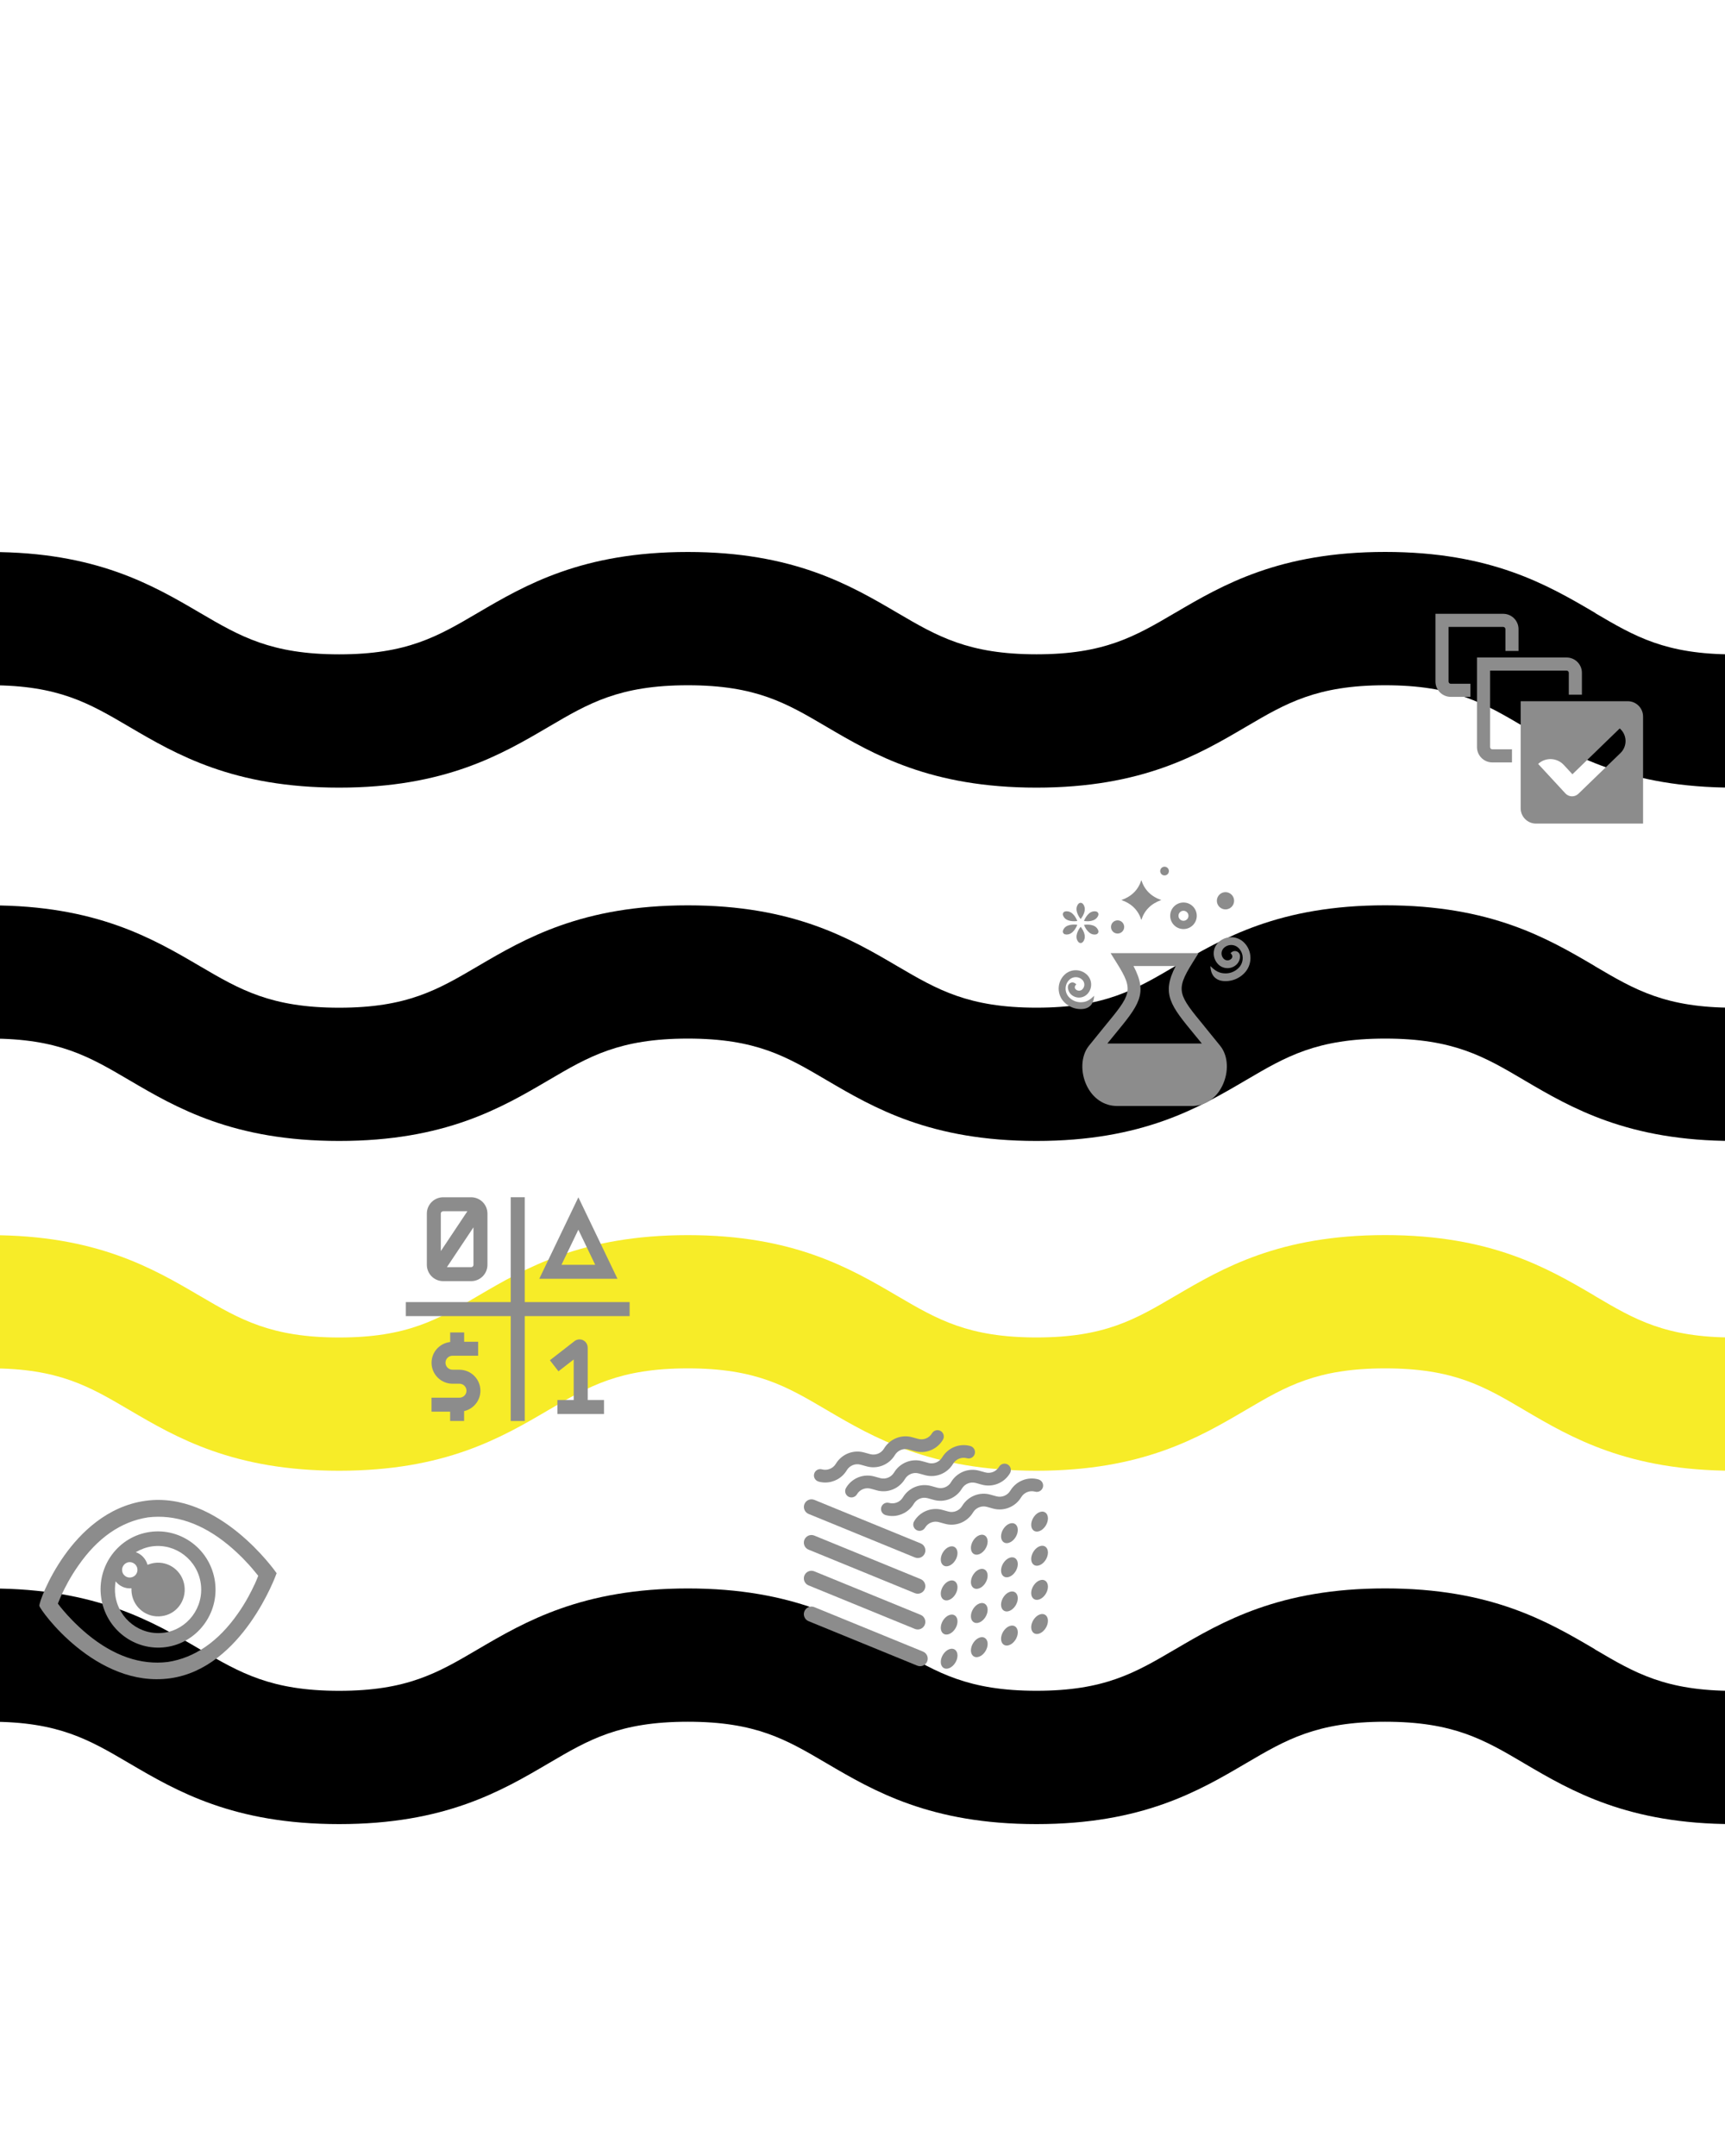 <?xml version="1.0" encoding="UTF-8"?><svg id="Layer_1" xmlns="http://www.w3.org/2000/svg" viewBox="0 0 400 500"><defs><style>.cls-1{fill:#f7ec28;}.cls-2{fill:#8c8c8c;}</style></defs><path d="m369.95,142.18l-.16-.1c-10.95-6.44-24.05-14.08-48.59-14.08s-37.66,7.64-48.63,14.08l-.18.1c-9.18,5.39-16.27,9.56-32.05,9.56s-23-4.19-32.17-9.57l-.14-.08c-10.95-6.43-24.05-14.08-48.54-14.08s-37.66,7.64-48.63,14.08l-.17.1c-9.18,5.39-16.28,9.56-32.05,9.56s-23-4.19-32.17-9.57l-.14-.08c-10.95-6.43-24.05-14.08-48.54-14.08v30.9c15.78,0,22.87,4.17,32.05,9.56l.17.1c10.97,6.44,24.09,14.08,48.63,14.08s37.59-7.65,48.54-14.08l.14-.08c9.17-5.39,16.31-9.58,32.17-9.58s22.87,4.17,32.05,9.56l.17.1c10.96,6.44,24.09,14.08,48.63,14.08s37.59-7.65,48.54-14.08l.14-.08c9.17-5.39,16.31-9.58,32.17-9.58s22.94,4.17,32.1,9.56l.16.1c10.95,6.44,24.05,14.08,48.59,14.08v-30.9c-15.85,0-22.94-4.17-32.1-9.55Z"/><path d="m369.79,224.03c-10.95-6.44-24.05-14.08-48.59-14.08s-37.66,7.64-48.63,14.08l-.18.1c-9.18,5.39-16.27,9.56-32.05,9.56s-23-4.19-32.17-9.57l-.14-.08c-10.95-6.43-24.05-14.08-48.54-14.08s-37.66,7.64-48.63,14.08l-.17.1c-9.18,5.39-16.28,9.56-32.05,9.56s-23-4.19-32.17-9.57l-.14-.08c-10.95-6.43-24.05-14.08-48.54-14.08v30.89c15.78,0,22.87,4.17,32.05,9.56l.17.1c10.97,6.44,24.09,14.08,48.63,14.08s37.59-7.65,48.54-14.08l.14-.08c9.17-5.39,16.31-9.58,32.17-9.58s22.87,4.17,32.05,9.56l.17.1c10.96,6.44,24.09,14.08,48.63,14.08s37.59-7.65,48.54-14.08l.14-.08c9.17-5.39,16.31-9.58,32.17-9.58s22.94,4.17,32.1,9.56l.16.1c10.95,6.44,24.05,14.08,48.59,14.08v-30.9c-15.85,0-22.94-4.17-32.1-9.56l-.16-.1Z"/><path class="cls-1" d="m369.79,300.51c-10.95-6.44-24.05-14.08-48.59-14.08s-37.66,7.64-48.63,14.08l-.18.1c-9.18,5.39-16.27,9.56-32.05,9.56s-23-4.19-32.17-9.57l-.14-.08c-10.95-6.43-24.05-14.08-48.54-14.08s-37.66,7.64-48.63,14.08l-.17.1c-9.18,5.39-16.28,9.56-32.05,9.56s-23-4.19-32.17-9.57l-.14-.08c-10.95-6.43-24.05-14.08-48.54-14.08v30.89c15.78,0,22.87,4.17,32.05,9.56l.17.1c10.97,6.44,24.09,14.08,48.63,14.08s37.59-7.65,48.54-14.08l.14-.08c9.17-5.39,16.31-9.58,32.17-9.58s22.87,4.17,32.05,9.56l.17.1c10.96,6.44,24.09,14.08,48.63,14.08s37.59-7.65,48.54-14.08l.14-.08c9.17-5.39,16.31-9.58,32.17-9.58s22.94,4.17,32.1,9.56l.16.1c10.95,6.44,24.05,14.08,48.59,14.08v-30.9c-15.85,0-22.94-4.17-32.1-9.56l-.16-.1Z"/><path d="m369.79,382.45c-10.95-6.44-24.05-14.08-48.59-14.08s-37.66,7.64-48.63,14.08l-.18.1c-9.18,5.39-16.27,9.56-32.05,9.56s-23-4.19-32.17-9.57l-.14-.08c-10.95-6.43-24.05-14.08-48.54-14.08s-37.66,7.64-48.63,14.08l-.17.1c-9.18,5.39-16.28,9.56-32.05,9.56s-23-4.19-32.17-9.57l-.14-.08c-10.95-6.43-24.05-14.08-48.54-14.08v30.9c15.78,0,22.87,4.17,32.05,9.56l.17.1c10.97,6.44,24.09,14.08,48.63,14.08s37.59-7.65,48.54-14.08l.14-.08c9.17-5.39,16.31-9.58,32.17-9.58s22.87,4.17,32.05,9.56l.17.1c10.96,6.44,24.09,14.08,48.63,14.08s37.59-7.65,48.54-14.08l.14-.08c9.17-5.39,16.31-9.58,32.17-9.58s22.94,4.17,32.1,9.56l.16.1c10.95,6.44,24.05,14.08,48.59,14.08v-30.9c-15.85,0-22.94-4.17-32.1-9.56l-.16-.1Z"/><polygon class="cls-2" points="121.68 301.97 121.68 277.65 118.43 277.65 118.43 301.97 94.11 301.97 94.11 305.22 118.43 305.22 118.43 329.54 121.68 329.54 121.68 305.22 146 305.22 146 301.97 121.68 301.97"/><path class="cls-2" d="m134.11,277.68l-9.06,18.88h18.13l-9.06-18.88Zm0,7.5l3.91,8.14h-7.82l3.91-8.14Z"/><path class="cls-2" d="m102.76,297.11h6.49c2.09,0,3.78-1.7,3.78-3.78v-11.89c0-2.09-1.7-3.78-3.78-3.78h-6.49c-2.09,0-3.78,1.7-3.78,3.78v11.89c0,2.09,1.7,3.78,3.78,3.78Zm6.49-3.24h-5.62l6.16-9.24v8.7c0,.3-.24.54-.54.54Zm-6.49-12.97h5.62l-6.16,9.24v-8.7c0-.3.24-.54.54-.54Z"/><path class="cls-2" d="m136.27,312.51c0-.72-.42-1.39-1.06-1.7-.64-.32-1.43-.23-1.99.21l-5.71,4.44,1.99,2.56,3.53-2.74v9.4h-3.78v3.24h10.81v-3.24h-3.78v-12.16Z"/><path class="cls-2" d="m106.54,317.65h-1.62c-.89,0-1.62-.73-1.62-1.62s.73-1.62,1.62-1.62h5.95v-3.24h-3.24v-2.16h-3.24v2.22c-2.43.27-4.32,2.31-4.32,4.81,0,2.68,2.18,4.86,4.86,4.86h1.62c.89,0,1.62.73,1.62,1.62s-.73,1.62-1.62,1.62h-6.49v3.24h4.32v2.16h3.24v-2.29c2.16-.49,3.78-2.42,3.78-4.73,0-2.68-2.18-4.86-4.86-4.86Z"/><path class="cls-2" d="m64.07,364.74c-.13-.19-13.3-19.03-30.31-16.69-8.99,1.24-15.2,7.57-18.82,12.66-3.95,5.56-5.9,11.07-5.81,11.7.14.98,13.21,19.16,30.3,16.81,16.8-2.31,24.6-24.04,24.67-24.26l.04-.12-.07-.11Zm-5.03,2.68c-.76,1.66-2.04,4.17-3.84,6.73-4.54,6.52-10.03,10.32-16.29,11.28-6.27.76-12.54-1.4-18.63-6.42-2.69-2.24-4.61-4.37-5.52-5.44-.54-.62-1.03-1.24-1.34-1.68.26-.67.55-1.34.84-1.99.76-1.66,2.04-4.17,3.84-6.73,4.49-6.51,9.94-10.3,16.19-11.27,6.3-.76,12.59,1.39,18.68,6.42,2.69,2.24,4.61,4.37,5.52,5.44.45.52.82.98,1.11,1.34.1.13.2.25.28.35-.26.67-.54,1.33-.83,1.98Z"/><path class="cls-2" d="m34.81,355.27c-7.28,1-12.38,7.79-11.36,15.17s7.76,12.54,15.04,11.54c7.23-1,12.38-7.79,11.36-15.17s-7.76-12.54-15.04-11.54Zm-4.96,7.02c.96-.13,1.88.57,2.01,1.53s-.52,1.87-1.53,2.01-1.88-.57-2.01-1.53.57-1.88,1.53-2.01Zm8.18,16.35c-5.46.75-10.53-3.14-11.29-8.65-.15-1.11-.1-2.2.07-3.26.88,1.12,2.25,1.75,3.67,1.61,0,.36,0,.77.05,1.13.47,3.44,3.58,5.8,6.97,5.33,3.4-.42,5.74-3.57,5.27-7.01s-3.58-5.8-6.97-5.33c-.56.08-1.1.25-1.59.43-.4-1.39-1.42-2.48-2.72-2.92,1.14-.67,2.42-1.16,3.78-1.35,5.46-.75,10.53,3.14,11.29,8.65s-3.07,10.63-8.54,11.38Z"/><path class="cls-2" d="m214.03,383.02l-25.2-10.31c-.9-.37-1.93.06-2.3.96-.37.9.06,1.93.96,2.3l25.2,10.31c.22.09.44.13.67.13.69,0,1.35-.41,1.63-1.09.37-.9-.06-1.93-.96-2.3Z"/><path class="cls-2" d="m213.48,374.5l-24.65-10.09c-.9-.37-1.93.06-2.3.96-.37.9.06,1.93.96,2.3l24.65,10.09c.22.09.44.13.67.13.69,0,1.35-.41,1.63-1.09.37-.9-.06-1.93-.96-2.3Z"/><path class="cls-2" d="m213.48,366.21l-24.65-10.09c-.9-.37-1.93.06-2.3.96-.37.9.06,1.93.96,2.3l24.65,10.09c.22.09.44.13.67.13.69,0,1.35-.41,1.63-1.09.37-.9-.06-1.93-.96-2.3Z"/><path class="cls-2" d="m187.5,351.1l24.65,10.09c.22.09.44.13.67.13.69,0,1.35-.41,1.63-1.09.37-.9-.06-1.93-.96-2.3l-24.65-10.09c-.9-.37-1.93.06-2.3.96-.37.9.06,1.93.96,2.3Z"/><path class="cls-2" d="m220.09,358.73c-1.07.41-1.94,1.73-1.94,2.94s.87,1.87,1.94,1.45c1.07-.41,1.94-1.73,1.94-2.94s-.87-1.87-1.94-1.45Z"/><path class="cls-2" d="m227.08,356.04c-1.07.41-1.94,1.73-1.94,2.94s.87,1.87,1.94,1.45c1.07-.41,1.94-1.73,1.94-2.94s-.87-1.87-1.94-1.45Z"/><path class="cls-2" d="m234.07,353.36c-1.07.41-1.94,1.73-1.94,2.94s.87,1.87,1.94,1.45c1.07-.41,1.94-1.73,1.94-2.94s-.87-1.87-1.94-1.45Z"/><path class="cls-2" d="m241.06,350.68c-1.07.41-1.94,1.73-1.94,2.94s.87,1.87,1.94,1.45c1.07-.41,1.94-1.73,1.94-2.94s-.87-1.87-1.94-1.45Z"/><path class="cls-2" d="m220.09,374.56c-1.07.41-1.94,1.73-1.94,2.94s.87,1.87,1.94,1.45c1.07-.41,1.94-1.73,1.94-2.94s-.87-1.87-1.94-1.45Z"/><path class="cls-2" d="m227.08,371.88c-1.07.41-1.94,1.73-1.94,2.94s.87,1.87,1.94,1.45c1.07-.41,1.94-1.73,1.94-2.94s-.87-1.87-1.94-1.45Z"/><path class="cls-2" d="m234.07,369.2c-1.07.41-1.94,1.73-1.94,2.94s.87,1.87,1.94,1.45c1.07-.41,1.94-1.73,1.94-2.94s-.87-1.87-1.94-1.45Z"/><path class="cls-2" d="m241.06,366.51c-1.07.41-1.94,1.73-1.94,2.94s.87,1.87,1.94,1.45c1.07-.41,1.94-1.73,1.94-2.94s-.87-1.87-1.94-1.45Z"/><path class="cls-2" d="m227.08,363.96c-1.07.41-1.94,1.73-1.94,2.94s.87,1.87,1.94,1.45c1.07-.41,1.94-1.73,1.94-2.94s-.87-1.87-1.94-1.45Z"/><path class="cls-2" d="m234.07,361.28c-1.07.41-1.94,1.73-1.94,2.94s.87,1.87,1.94,1.45c1.07-.41,1.94-1.73,1.94-2.94s-.87-1.87-1.94-1.45Z"/><path class="cls-2" d="m241.06,358.6c-1.07.41-1.94,1.73-1.94,2.94s.87,1.87,1.94,1.45c1.07-.41,1.94-1.73,1.94-2.94s-.87-1.87-1.94-1.45Z"/><path class="cls-2" d="m220.09,366.64c-1.07.41-1.94,1.73-1.94,2.94s.87,1.87,1.94,1.45c1.07-.41,1.94-1.73,1.94-2.94s-.87-1.87-1.94-1.45Z"/><path class="cls-2" d="m227.08,379.8c-1.07.41-1.94,1.73-1.94,2.94s.87,1.87,1.94,1.45c1.07-.41,1.94-1.73,1.94-2.94s-.87-1.87-1.94-1.45Z"/><path class="cls-2" d="m234.07,377.11c-1.07.41-1.94,1.73-1.94,2.94s.87,1.87,1.94,1.45c1.07-.41,1.94-1.73,1.94-2.94s-.87-1.87-1.94-1.45Z"/><path class="cls-2" d="m241.06,374.43c-1.07.41-1.94,1.73-1.94,2.94s.87,1.87,1.94,1.45c1.07-.41,1.94-1.73,1.94-2.94s-.87-1.87-1.94-1.45Z"/><path class="cls-2" d="m220.09,382.48c-1.07.41-1.94,1.73-1.94,2.94s.87,1.87,1.94,1.45,1.94-1.73,1.94-2.94-.87-1.87-1.94-1.45Z"/><path class="cls-2" d="m189.82,343.6c.51.14,1.03.21,1.54.21,2,0,3.92-1.04,5-2.85.66-1.1,1.98-1.63,3.21-1.28l1.41.39c2.5.69,5.18-.37,6.54-2.64.66-1.1,1.98-1.62,3.21-1.28l1.37.38c2.53.71,5.22-.38,6.55-2.65.41-.7.18-1.6-.52-2.01-.7-.41-1.6-.18-2.01.52-.65,1.12-1.98,1.65-3.23,1.3l-1.37-.38c-2.5-.7-5.18.37-6.54,2.64-.66,1.1-1.98,1.62-3.21,1.28l-1.41-.39c-2.5-.69-5.18.37-6.55,2.64-.66,1.09-1.98,1.62-3.21,1.28-.78-.22-1.59.24-1.81,1.02-.22.78.24,1.59,1.02,1.81Z"/><path class="cls-2" d="m220.54,343.73c-.66,1.1-1.98,1.62-3.21,1.28l-1.41-.39c-2.5-.69-5.18.37-6.55,2.64-.66,1.1-1.98,1.62-3.21,1.28-.78-.22-1.59.24-1.81,1.02-.22.78.24,1.59,1.02,1.81.51.14,1.03.21,1.54.21,2,0,3.92-1.04,5-2.85.66-1.1,1.98-1.63,3.21-1.28l1.41.39c2.5.69,5.18-.37,6.54-2.64.66-1.1,1.98-1.62,3.21-1.28l1.37.38c2.53.7,5.22-.38,6.55-2.65.41-.7.18-1.6-.52-2.01-.7-.41-1.6-.18-2.01.52-.65,1.12-1.98,1.65-3.23,1.3l-1.37-.38c-2.5-.7-5.18.37-6.54,2.64Z"/><path class="cls-2" d="m240.8,343.09c-2.5-.7-5.18.37-6.54,2.64-.66,1.09-1.98,1.62-3.21,1.28l-1.41-.39c-2.5-.7-5.18.37-6.54,2.64-.66,1.1-1.98,1.62-3.21,1.28l-1.37-.38c-2.52-.7-5.22.39-6.55,2.65-.41.7-.18,1.6.52,2.01.23.14.49.2.74.2.5,0,.99-.26,1.27-.72.65-1.12,1.98-1.65,3.23-1.3l1.37.38c2.5.7,5.18-.37,6.54-2.64.66-1.1,1.98-1.62,3.21-1.28l1.41.39c2.5.69,5.18-.37,6.55-2.64.66-1.1,1.98-1.62,3.21-1.28.78.22,1.59-.24,1.81-1.02.22-.78-.24-1.59-1.02-1.81Z"/><path class="cls-2" d="m215.27,339.26l-1.41-.39c-2.5-.7-5.18.37-6.55,2.64-.66,1.09-1.98,1.62-3.21,1.28l-1.37-.38c-2.53-.7-5.22.38-6.55,2.65-.41.7-.18,1.6.52,2.01.23.14.49.2.74.2.5,0,.99-.26,1.27-.72.65-1.12,1.98-1.65,3.23-1.3l1.37.38c2.5.7,5.18-.37,6.54-2.64.66-1.1,1.98-1.63,3.21-1.28l1.41.39c2.5.7,5.18-.37,6.54-2.64.66-1.1,1.98-1.62,3.21-1.28.78.22,1.59-.24,1.81-1.02.22-.78-.24-1.59-1.02-1.81-2.5-.7-5.18.37-6.54,2.64-.66,1.09-1.98,1.62-3.21,1.28Z"/><path class="cls-2" d="m340.97,161.61h-4.56c-1.96,0-3.55-1.59-3.55-3.55v-15.71h15.71c1.96,0,3.55,1.59,3.55,3.55v5.07h-3.04v-5.07c0-.28-.23-.51-.51-.51h-12.67v12.67c0,.28.23.51.51.51h4.56v3.04Z"/><path class="cls-2" d="m350.6,176.81h-4.56c-1.96,0-3.55-1.59-3.55-3.55v-20.78h20.78c1.96,0,3.55,1.59,3.55,3.55v5.07h-3.04v-5.07c0-.28-.23-.51-.51-.51h-17.74v17.74c0,.28.23.51.51.51h4.56v3.04Z"/><path class="cls-2" d="m377.45,162.62h-24.83v24.83c0,1.96,1.59,3.55,3.55,3.55h24.83v-24.83c0-1.96-1.59-3.55-3.55-3.55Zm-1.68,12.01l-9.77,9.46c-.41.39-.96.61-1.52.59-.57-.02-1.1-.26-1.49-.68l-6.32-6.84c1.71-1.58,4.37-1.47,5.95.24l2,2.16,10.97-10.63c.82.7,1.31,1.72,1.35,2.81.03,1.08-.39,2.13-1.17,2.89Z"/><path class="cls-2" d="m253.71,230.93c-1.02,1.02-1.83,1.5-3.13,1.5-.96,0-1.91-.38-2.64-1.11-1.13-1.13-1.13-2.96,0-4.08.41-.41.95-.63,1.52-.63s1.12.22,1.52.63c.29.29.46.69.46,1.1s-.16.81-.46,1.1c-.42.42-1.12.42-1.54,0-.56-.56.14-1.15.14-1.15,0,0-.53-.67-1.28-.38-.39.15-.65.53-.67.95-.02.63.23,1.26.67,1.7,1.05,1.05,2.75,1.05,3.8,0,.6-.6.92-1.39.92-2.23s-.33-1.64-.92-2.23c-1.46-1.46-3.84-1.46-5.3,0-.85.85-1.31,1.97-1.31,3.17s.47,2.33,1.31,3.17c1.02,1.02,2.38,1.58,3.82,1.58,2.97,0,3.08-2.59,3.08-3.09Z"/><path class="cls-2" d="m279.32,238.06c-6.06-7.36-6.84-8.31-2.83-14.73l1.43-2.29h-20.39l1.43,2.29c4.01,6.41,3.36,7.2-2.86,14.76-.95,1.15-3.64,4.49-3.64,4.49-1.8,2.27-1.98,6.06-.45,9.22,1.42,2.94,4.04,4.69,6.99,4.69h17.44c2.96,0,5.57-1.76,7-4.7,1.55-3.2,1.37-6.91-.46-9.21,0,0-2.71-3.36-3.67-4.52Zm-22.55,3.95c.58-.72,1.13-1.39,1.65-2.02,5.7-6.93,7.81-9.5,4.42-15.96h9.79c-3.39,6.51-1.16,9.21,4.38,15.93.52.64,1.08,1.32,1.68,2.05h-21.91Z"/><path class="cls-2" d="m249.8,214.48s-.67,1.94-2.11,2.21c-.55.1-.97-.01-1.15-.33-.18-.31-.07-.74.29-1.16.93-1.08,2.97-.73,2.97-.73Z"/><path class="cls-2" d="m251.36,213.58s2.02.39,2.97-.72c.37-.42.47-.85.29-1.16-.18-.31-.6-.43-1.15-.33-1.4.26-2.11,2.21-2.11,2.21Z"/><path class="cls-2" d="m250.58,214.94s1.35,1.55.86,2.93c-.18.53-.5.83-.86.83s-.67-.3-.86-.83c-.47-1.34.86-2.93.86-2.93Z"/><path class="cls-2" d="m250.58,213.13s1.35-1.55.86-2.93c-.18-.53-.5-.83-.86-.83s-.67.3-.86.83c-.47,1.34.86,2.93.86,2.93Z"/><path class="cls-2" d="m251.36,214.49s2.02-.39,2.97.72c.37.42.47.85.29,1.16-.18.31-.6.43-1.15.33-1.4-.27-2.11-2.21-2.11-2.21Z"/><path class="cls-2" d="m249.8,213.58s-.67-1.94-2.11-2.21c-.55-.1-.97.01-1.15.33-.18.31-.07.74.29,1.16.93,1.08,2.97.73,2.97.73Z"/><path class="cls-2" d="m274.43,215.46c1.7,0,3.08-1.38,3.08-3.08s-1.38-3.08-3.08-3.08-3.08,1.38-3.08,3.08,1.38,3.08,3.08,3.08Zm0-4.24c.64,0,1.16.52,1.16,1.16s-.52,1.16-1.16,1.16-1.16-.52-1.16-1.16.52-1.16,1.16-1.16Z"/><path class="cls-2" d="m259.15,216.5c.84,0,1.53-.68,1.53-1.53s-.68-1.53-1.53-1.53-1.53.68-1.53,1.53.68,1.53,1.53,1.53Z"/><path class="cls-2" d="m270.04,203.02c.56,0,1.01-.45,1.01-1.01s-.45-1.01-1.01-1.01-1.01.45-1.01,1.01.45,1.01,1.01,1.01Z"/><circle class="cls-2" cx="284.17" cy="208.9" r="2"/><path class="cls-2" d="m264.66,213.35q1.07-3.37,4.62-4.62-3.55-1.24-4.62-4.62-1.07,3.37-4.62,4.62,3.55,1.24,4.62,4.62Z"/><path class="cls-2" d="m280.68,224.05c1.15,1.15,2.07,1.69,3.54,1.69,1.08,0,2.16-.43,2.99-1.26,1.27-1.27,1.27-3.34,0-4.62-.46-.46-1.07-.71-1.72-.71s-1.26.25-1.72.71c-.33.33-.52.78-.52,1.25s.18.91.52,1.25c.48.48,1.26.48,1.74,0,.64-.64-.16-1.3-.16-1.3,0,0,.59-.76,1.44-.42.44.17.74.6.75,1.07.02.72-.26,1.42-.76,1.93-1.18,1.18-3.11,1.18-4.29,0-.67-.68-1.05-1.57-1.05-2.53s.37-1.85,1.05-2.52c1.65-1.65,4.34-1.65,5.99,0,.96.96,1.48,2.23,1.48,3.58s-.53,2.63-1.48,3.58c-1.15,1.15-2.69,1.79-4.32,1.79-3.36,0-3.48-2.92-3.48-3.5Z"/></svg>